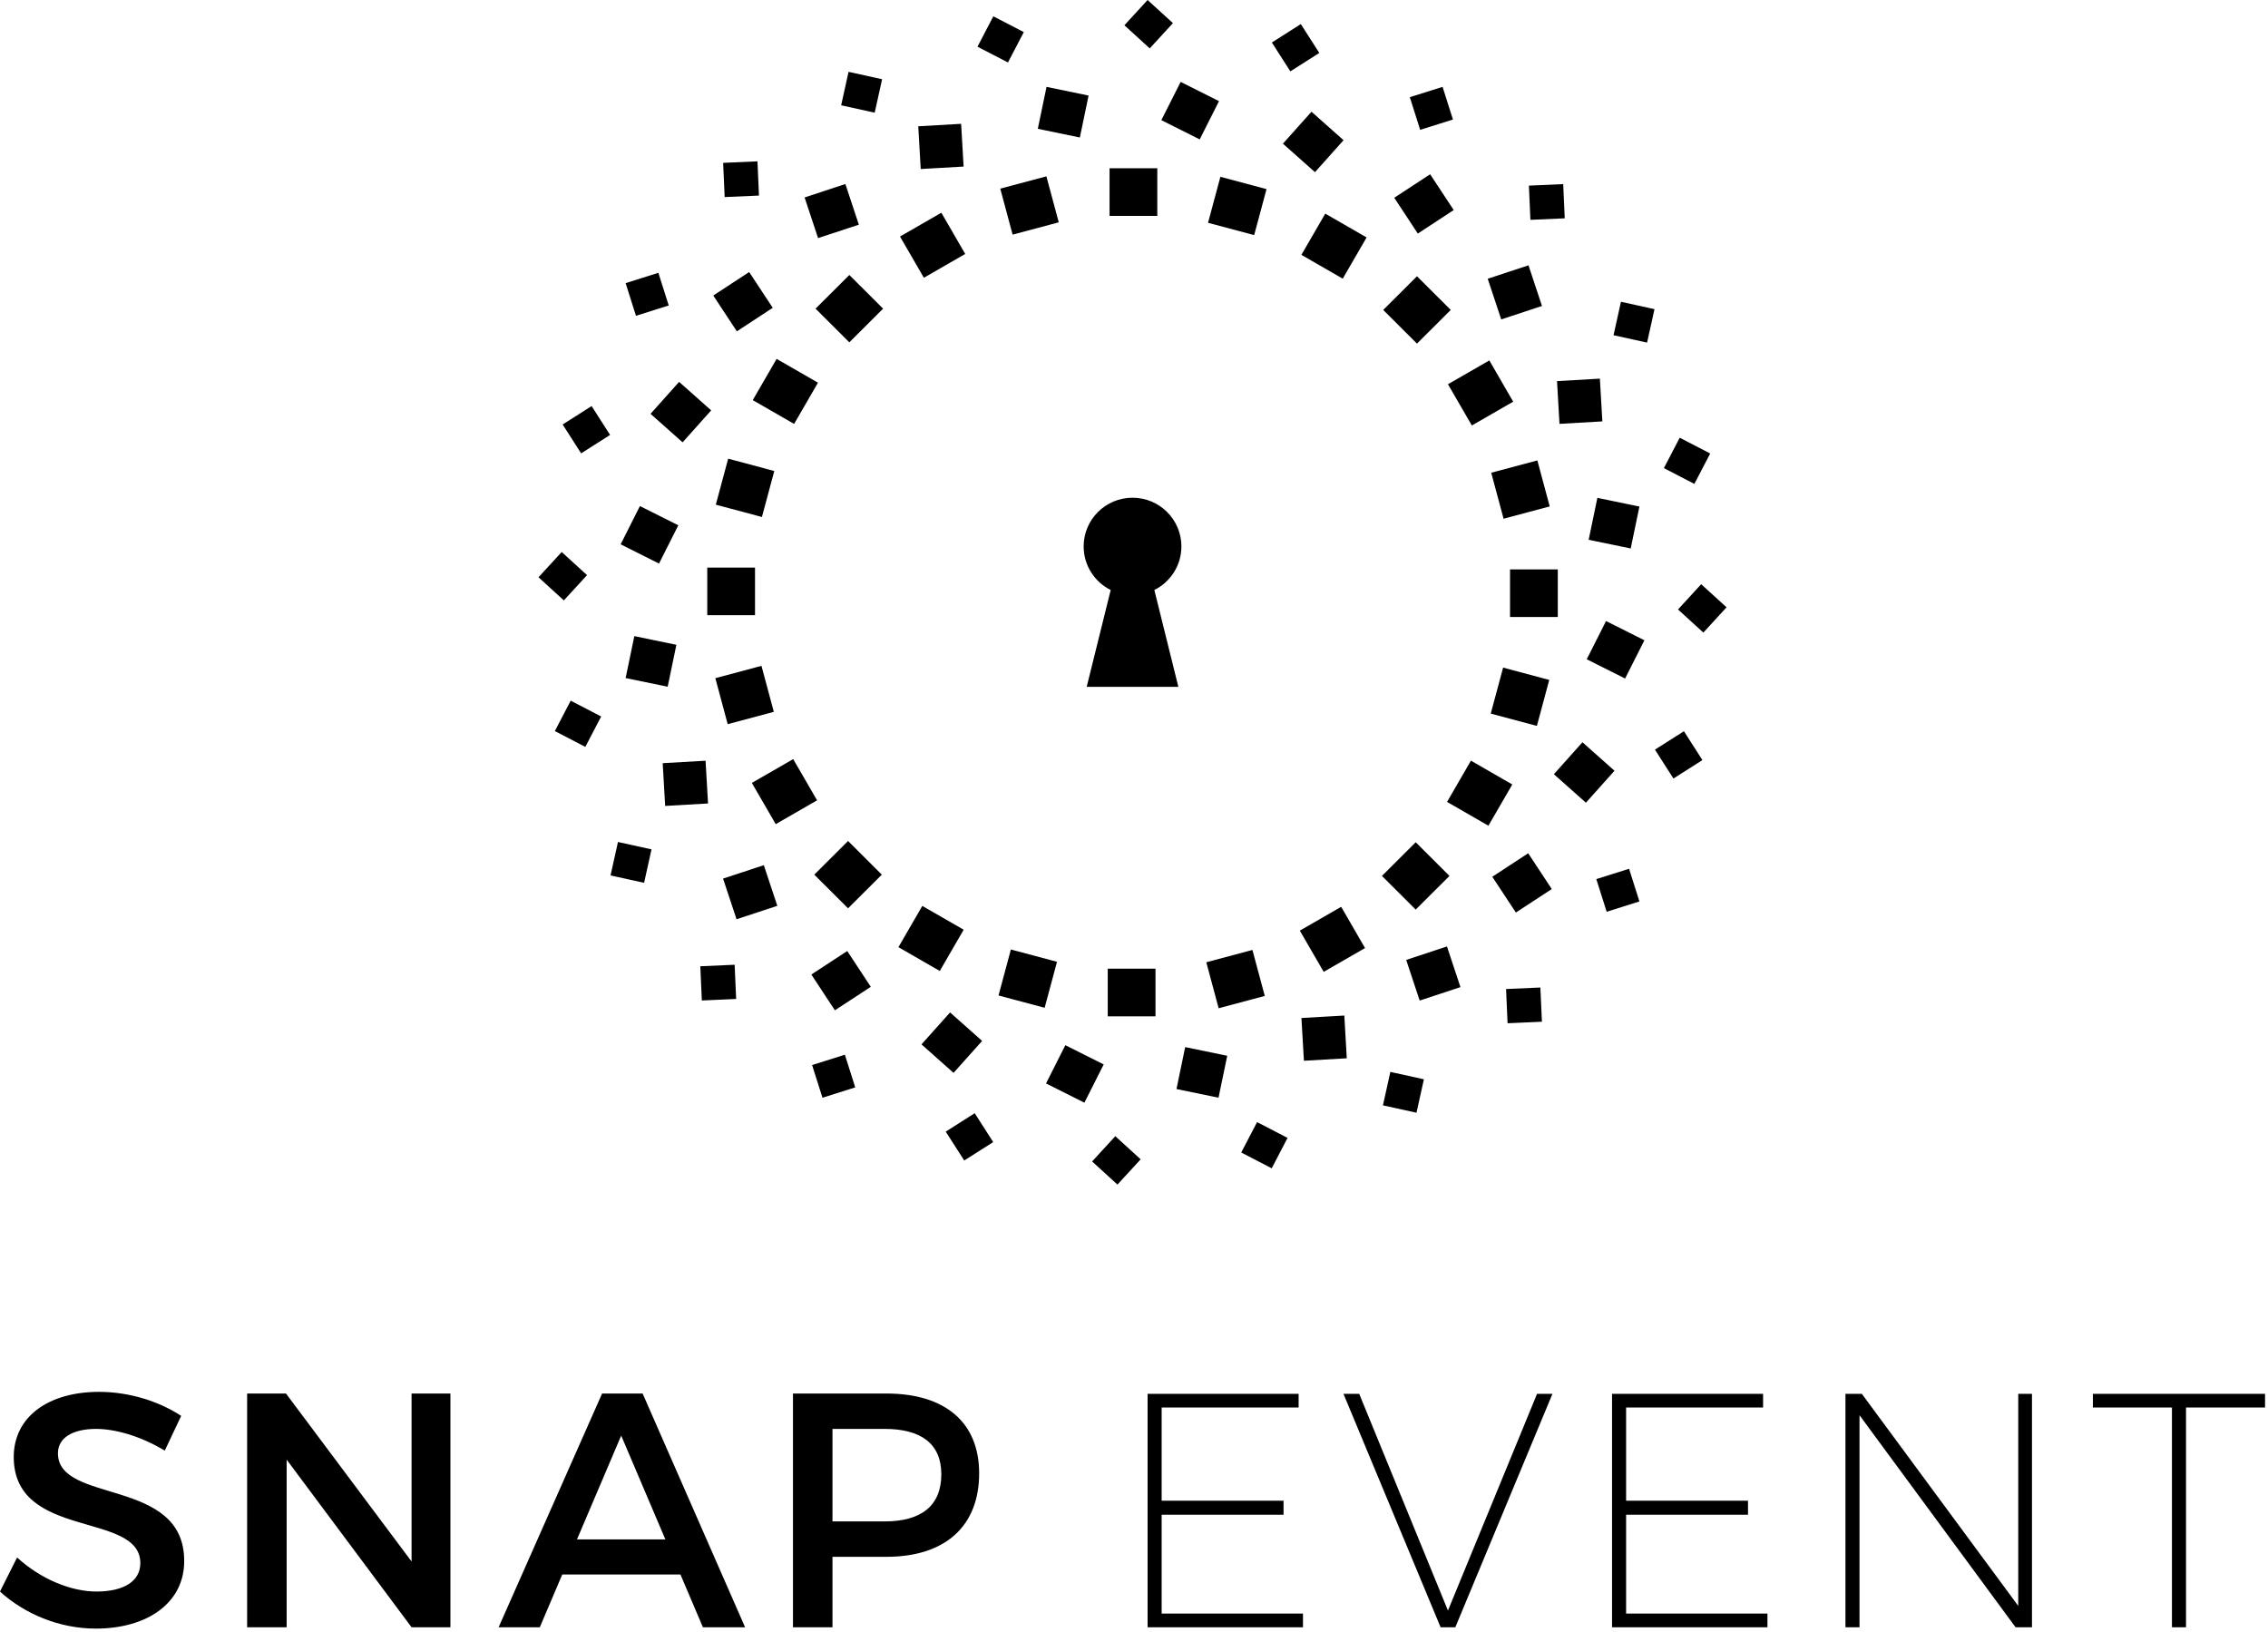 <?xml version="1.0" encoding="UTF-8"?>
<svg width="139px" height="100px" viewBox="0 0 139 100" version="1.1" xmlns="http://www.w3.org/2000/svg" xmlns:xlink="http://www.w3.org/1999/xlink">
    <!-- Generator: Sketch 63.1 (92452) - https://sketch.com -->
    <title>SnapEvent</title>
    <desc>Created with Sketch.</desc>
    <g id="Symbols" stroke="none" stroke-width="1" fill="none" fill-rule="evenodd">
        <g id="01_logos-/-Clients-/-SnapEvent-/-Black" transform="translate(-23, 0)" fill="#000000">
            <path d="M29.075,85.306 C30.943,85.306 32.77,85.899 34.104,86.779 L34.104,86.779 L33.098,88.908 C31.538,87.966 29.978,87.577 28.891,87.577 C27.474,87.577 26.551,88.109 26.551,89.071 C26.551,92.203 34.309,90.524 34.289,95.682 C34.289,98.24 32.031,99.816 28.87,99.816 C26.612,99.816 24.478,98.895 23,97.544 L23,97.544 L24.047,95.457 C25.525,96.807 27.372,97.544 28.911,97.544 C30.594,97.544 31.6,96.91 31.6,95.804 C31.6,92.612 23.842,94.392 23.842,89.296 C23.842,86.841 25.956,85.306 29.075,85.306 Z M137.108,85.428 L146.693,98.424 L146.693,85.428 L147.535,85.428 L147.535,99.734 L146.529,99.734 L136.965,86.738 L136.965,99.734 L136.103,99.734 L136.103,85.428 L137.108,85.428 Z M131.055,85.428 L131.055,86.267 L122.66,86.267 L122.66,91.977 L130.131,91.977 L130.131,92.837 L122.66,92.837 L122.66,98.895 L131.322,98.895 L131.322,99.734 L121.798,99.734 L121.798,85.428 L131.055,85.428 Z M106.303,85.428 L111.742,98.71 L117.202,85.428 L118.146,85.428 L112.194,99.734 L111.291,99.734 L105.338,85.428 L106.303,85.428 Z M102.589,85.428 L102.589,86.267 L94.195,86.267 L94.195,91.977 L101.666,91.977 L101.666,92.837 L94.195,92.837 L94.195,98.895 L102.856,98.895 L102.856,99.734 L93.333,99.734 L93.333,85.428 L102.589,85.428 Z M40.527,85.408 L48.224,95.702 L48.224,85.408 L50.605,85.408 L50.605,99.734 L48.224,99.734 L40.568,89.46 L40.568,99.734 L38.146,99.734 L38.146,85.408 L40.527,85.408 Z M161.819,85.428 L161.819,86.267 L156.975,86.267 L156.975,99.734 L156.113,99.734 L156.113,86.267 L151.269,86.267 L151.269,85.428 L161.819,85.428 Z M62.385,85.408 L68.665,99.734 L66.079,99.734 L64.704,96.5 L57.459,96.5 L56.083,99.734 L53.559,99.734 L59.901,85.408 L62.385,85.408 Z M77.325,85.408 C80.938,85.408 83.01,87.188 83.01,90.299 C83.01,93.533 80.938,95.416 77.325,95.416 L77.325,95.416 L74.021,95.416 L74.021,99.734 L71.599,99.734 L71.599,85.408 Z M61.071,87.987 L58.362,94.351 L63.78,94.351 L61.071,87.987 Z M77.223,87.577 L74.021,87.577 L74.021,93.246 L77.223,93.246 C79.439,93.246 80.691,92.305 80.691,90.361 C80.691,88.478 79.439,87.577 77.223,87.577 L77.223,87.577 Z M91.354,69.636 L92.908,71.054 L91.486,72.602 L89.933,71.185 L91.354,69.636 Z M100.043,68.773 L101.911,69.741 L100.94,71.604 L99.072,70.636 L100.043,68.773 Z M82.738,68.228 L83.87,69.998 L82.095,71.127 L80.962,69.357 L82.738,68.228 Z M108.211,65.696 L110.267,66.149 L109.813,68.199 L107.757,67.746 L108.211,65.696 Z M88.292,64.059 L90.643,65.238 L89.46,67.583 L87.109,66.403 L88.292,64.059 Z M74.78,64.644 L75.415,66.646 L73.407,67.279 L72.772,65.277 L74.78,64.644 Z M95.637,64.176 L98.214,64.708 L97.68,67.278 L95.103,66.746 L95.637,64.176 Z M81.227,62.051 L83.192,63.797 L81.441,65.756 L79.476,64.01 L81.227,62.051 Z M105.39,62.242 L105.541,64.862 L102.914,65.013 L102.762,62.393 L105.39,62.242 Z M117.406,60.524 L117.5,62.621 L115.396,62.714 L115.303,60.617 L117.406,60.524 Z M93.818,59.371 L93.818,62.289 L90.891,62.289 L90.891,59.371 L93.818,59.371 Z M74.925,58.287 L76.369,60.481 L74.169,61.921 L72.725,59.728 L74.925,58.287 Z M99.758,58.222 L100.515,61.041 L97.688,61.796 L96.931,58.977 L99.758,58.222 Z M84.954,58.193 L87.781,58.948 L87.024,61.767 L84.197,61.012 L84.954,58.193 Z M111.681,58.008 L112.507,60.5 L110.008,61.324 L109.182,58.832 L111.681,58.008 Z M68.024,59.129 L68.117,61.226 L66.014,61.319 L65.92,59.222 L68.024,59.129 Z M105.197,55.578 L106.66,58.106 L104.126,59.565 L102.663,57.038 L105.197,55.578 Z M79.526,55.523 L82.061,56.982 L80.597,59.51 L78.063,58.05 L79.526,55.523 Z M69.813,53.026 L70.64,55.517 L68.141,56.341 L67.315,53.849 L69.813,53.026 Z M116.659,52.295 L118.104,54.489 L115.904,55.929 L114.459,53.736 L116.659,52.295 Z M122.842,53.247 L123.476,55.249 L121.469,55.882 L120.834,53.88 L122.842,53.247 Z M109.765,51.621 L111.835,53.685 L109.765,55.748 L107.696,53.685 L109.765,51.621 Z M74.976,51.543 L77.045,53.607 L74.976,55.67 L72.906,53.607 L74.976,51.543 Z M60.874,51.605 L62.93,52.057 L62.475,54.107 L60.419,53.654 L60.874,51.605 Z M113.15,46.62 L115.685,48.08 L114.221,50.607 L111.687,49.148 L113.15,46.62 Z M71.613,46.525 L73.077,49.052 L70.542,50.511 L69.079,47.984 L71.613,46.525 Z M66.242,46.624 L66.394,49.244 L63.766,49.395 L63.615,46.775 L66.242,46.624 Z M119.984,45.492 L121.949,47.238 L120.198,49.197 L118.233,47.451 L119.984,45.492 Z M126.204,44.816 L127.336,46.586 L125.561,47.715 L124.428,45.945 L126.204,44.816 Z M57.976,42.944 L59.844,43.913 L58.873,45.776 L57.005,44.807 L57.976,42.944 Z M115.122,40.916 L117.949,41.671 L117.192,44.49 L114.365,43.735 L115.122,40.916 Z M69.668,40.809 L70.426,43.628 L67.599,44.383 L66.841,41.565 L69.668,40.809 Z M92.409,30.505 C94.064,30.505 95.405,31.842 95.405,33.491 C95.405,34.661 94.729,35.671 93.747,36.161 L93.747,36.161 L95.219,42.098 L89.6,42.098 L91.072,36.161 C90.09,35.671 89.414,34.661 89.414,33.491 C89.414,31.842 90.755,30.505 92.409,30.505 Z M61.877,38.987 L64.454,39.52 L63.92,42.089 L61.343,41.557 L61.877,38.987 Z M121.43,38.063 L123.781,39.242 L122.599,41.586 L120.247,40.407 L121.43,38.063 Z M127.262,35.805 L128.816,37.222 L127.394,38.771 L125.841,37.354 L127.262,35.805 Z M118.473,34.897 L118.473,37.816 L115.546,37.816 L115.546,34.897 L118.473,34.897 Z M69.273,34.787 L69.273,37.705 L66.346,37.705 L66.346,34.787 L69.273,34.787 Z M57.425,33.832 L58.978,35.249 L57.557,36.798 L56.003,35.38 L57.425,33.832 Z M62.22,31.016 L64.572,32.195 L63.389,34.54 L61.038,33.36 L62.22,31.016 Z M120.899,30.513 L123.476,31.046 L122.942,33.615 L120.365,33.083 L120.899,30.513 Z M117.22,28.219 L117.978,31.038 L115.151,31.793 L114.393,28.974 L117.22,28.219 Z M67.628,28.112 L70.454,28.868 L69.697,31.686 L66.87,30.931 L67.628,28.112 Z M125.946,26.827 L127.814,27.795 L126.843,29.658 L124.975,28.69 L125.946,26.827 Z M59.258,24.887 L60.391,26.657 L58.616,27.786 L57.483,26.017 L59.258,24.887 Z M64.621,23.405 L66.586,25.151 L64.835,27.11 L62.87,25.364 L64.621,23.405 Z M114.277,22.091 L115.74,24.619 L113.206,26.078 L111.742,23.55 L114.277,22.091 Z M70.597,21.996 L73.132,23.455 L71.669,25.982 L69.134,24.523 L70.597,21.996 Z M121.053,23.207 L121.204,25.827 L118.577,25.978 L118.426,23.358 L121.053,23.207 Z M109.843,16.932 L111.913,18.996 L109.843,21.059 L107.774,18.996 L109.843,16.932 Z M122.344,18.495 L124.4,18.948 L123.945,20.998 L121.89,20.545 L122.344,18.495 Z M75.054,16.854 L77.123,18.917 L75.054,20.981 L72.984,18.917 L75.054,16.854 Z M68.915,16.673 L70.36,18.866 L68.16,20.307 L66.715,18.113 L68.915,16.673 Z M116.678,16.261 L117.504,18.753 L115.006,19.577 L114.179,17.085 L116.678,16.261 Z M63.35,16.721 L63.985,18.722 L61.977,19.355 L61.343,17.353 L63.35,16.721 Z M104.222,13.093 L106.756,14.552 L105.293,17.079 L102.759,15.62 L104.222,13.093 Z M80.693,13.038 L82.156,15.565 L79.622,17.024 L78.159,14.497 L80.693,13.038 Z M74.811,11.279 L75.637,13.77 L73.138,14.594 L72.312,12.102 L74.811,11.279 Z M97.795,10.835 L100.622,11.59 L99.865,14.409 L97.038,13.654 L97.795,10.835 Z M87.131,10.807 L87.888,13.626 L85.061,14.381 L84.304,11.562 L87.131,10.807 Z M110.65,10.681 L112.094,12.874 L109.895,14.315 L108.45,12.121 L110.65,10.681 Z M118.805,11.284 L118.899,13.381 L116.795,13.474 L116.702,11.377 L118.805,11.284 Z M93.928,10.313 L93.928,13.231 L91.002,13.231 L91.002,10.313 L93.928,10.313 Z M69.423,9.888 L69.516,11.986 L67.413,12.079 L67.32,9.981 L69.423,9.888 Z M103.378,6.847 L105.343,8.593 L103.592,10.552 L101.627,8.806 L103.378,6.847 Z M81.905,7.589 L82.057,10.209 L79.429,10.36 L79.278,7.74 L81.905,7.589 Z M95.359,5.02 L97.71,6.199 L96.527,8.543 L94.176,7.364 L95.359,5.02 Z M87.139,5.324 L89.716,5.857 L89.182,8.427 L86.605,7.894 L87.139,5.324 Z M111.412,5.324 L112.047,7.326 L110.039,7.958 L109.404,5.956 L111.412,5.324 Z M75.006,4.403 L77.062,4.856 L76.608,6.906 L74.552,6.453 L75.006,4.403 Z M102.724,1.475 L103.857,3.245 L102.082,4.374 L100.949,2.605 L102.724,1.475 Z M83.879,0.999 L85.747,1.967 L84.776,3.829 L82.908,2.862 L83.879,0.999 Z M93.333,6e-05 L94.886,1.417 L93.465,2.966 L91.911,1.549 L93.333,6e-05 Z" id="SnapEvent"></path>
        </g>
    </g>
</svg>
